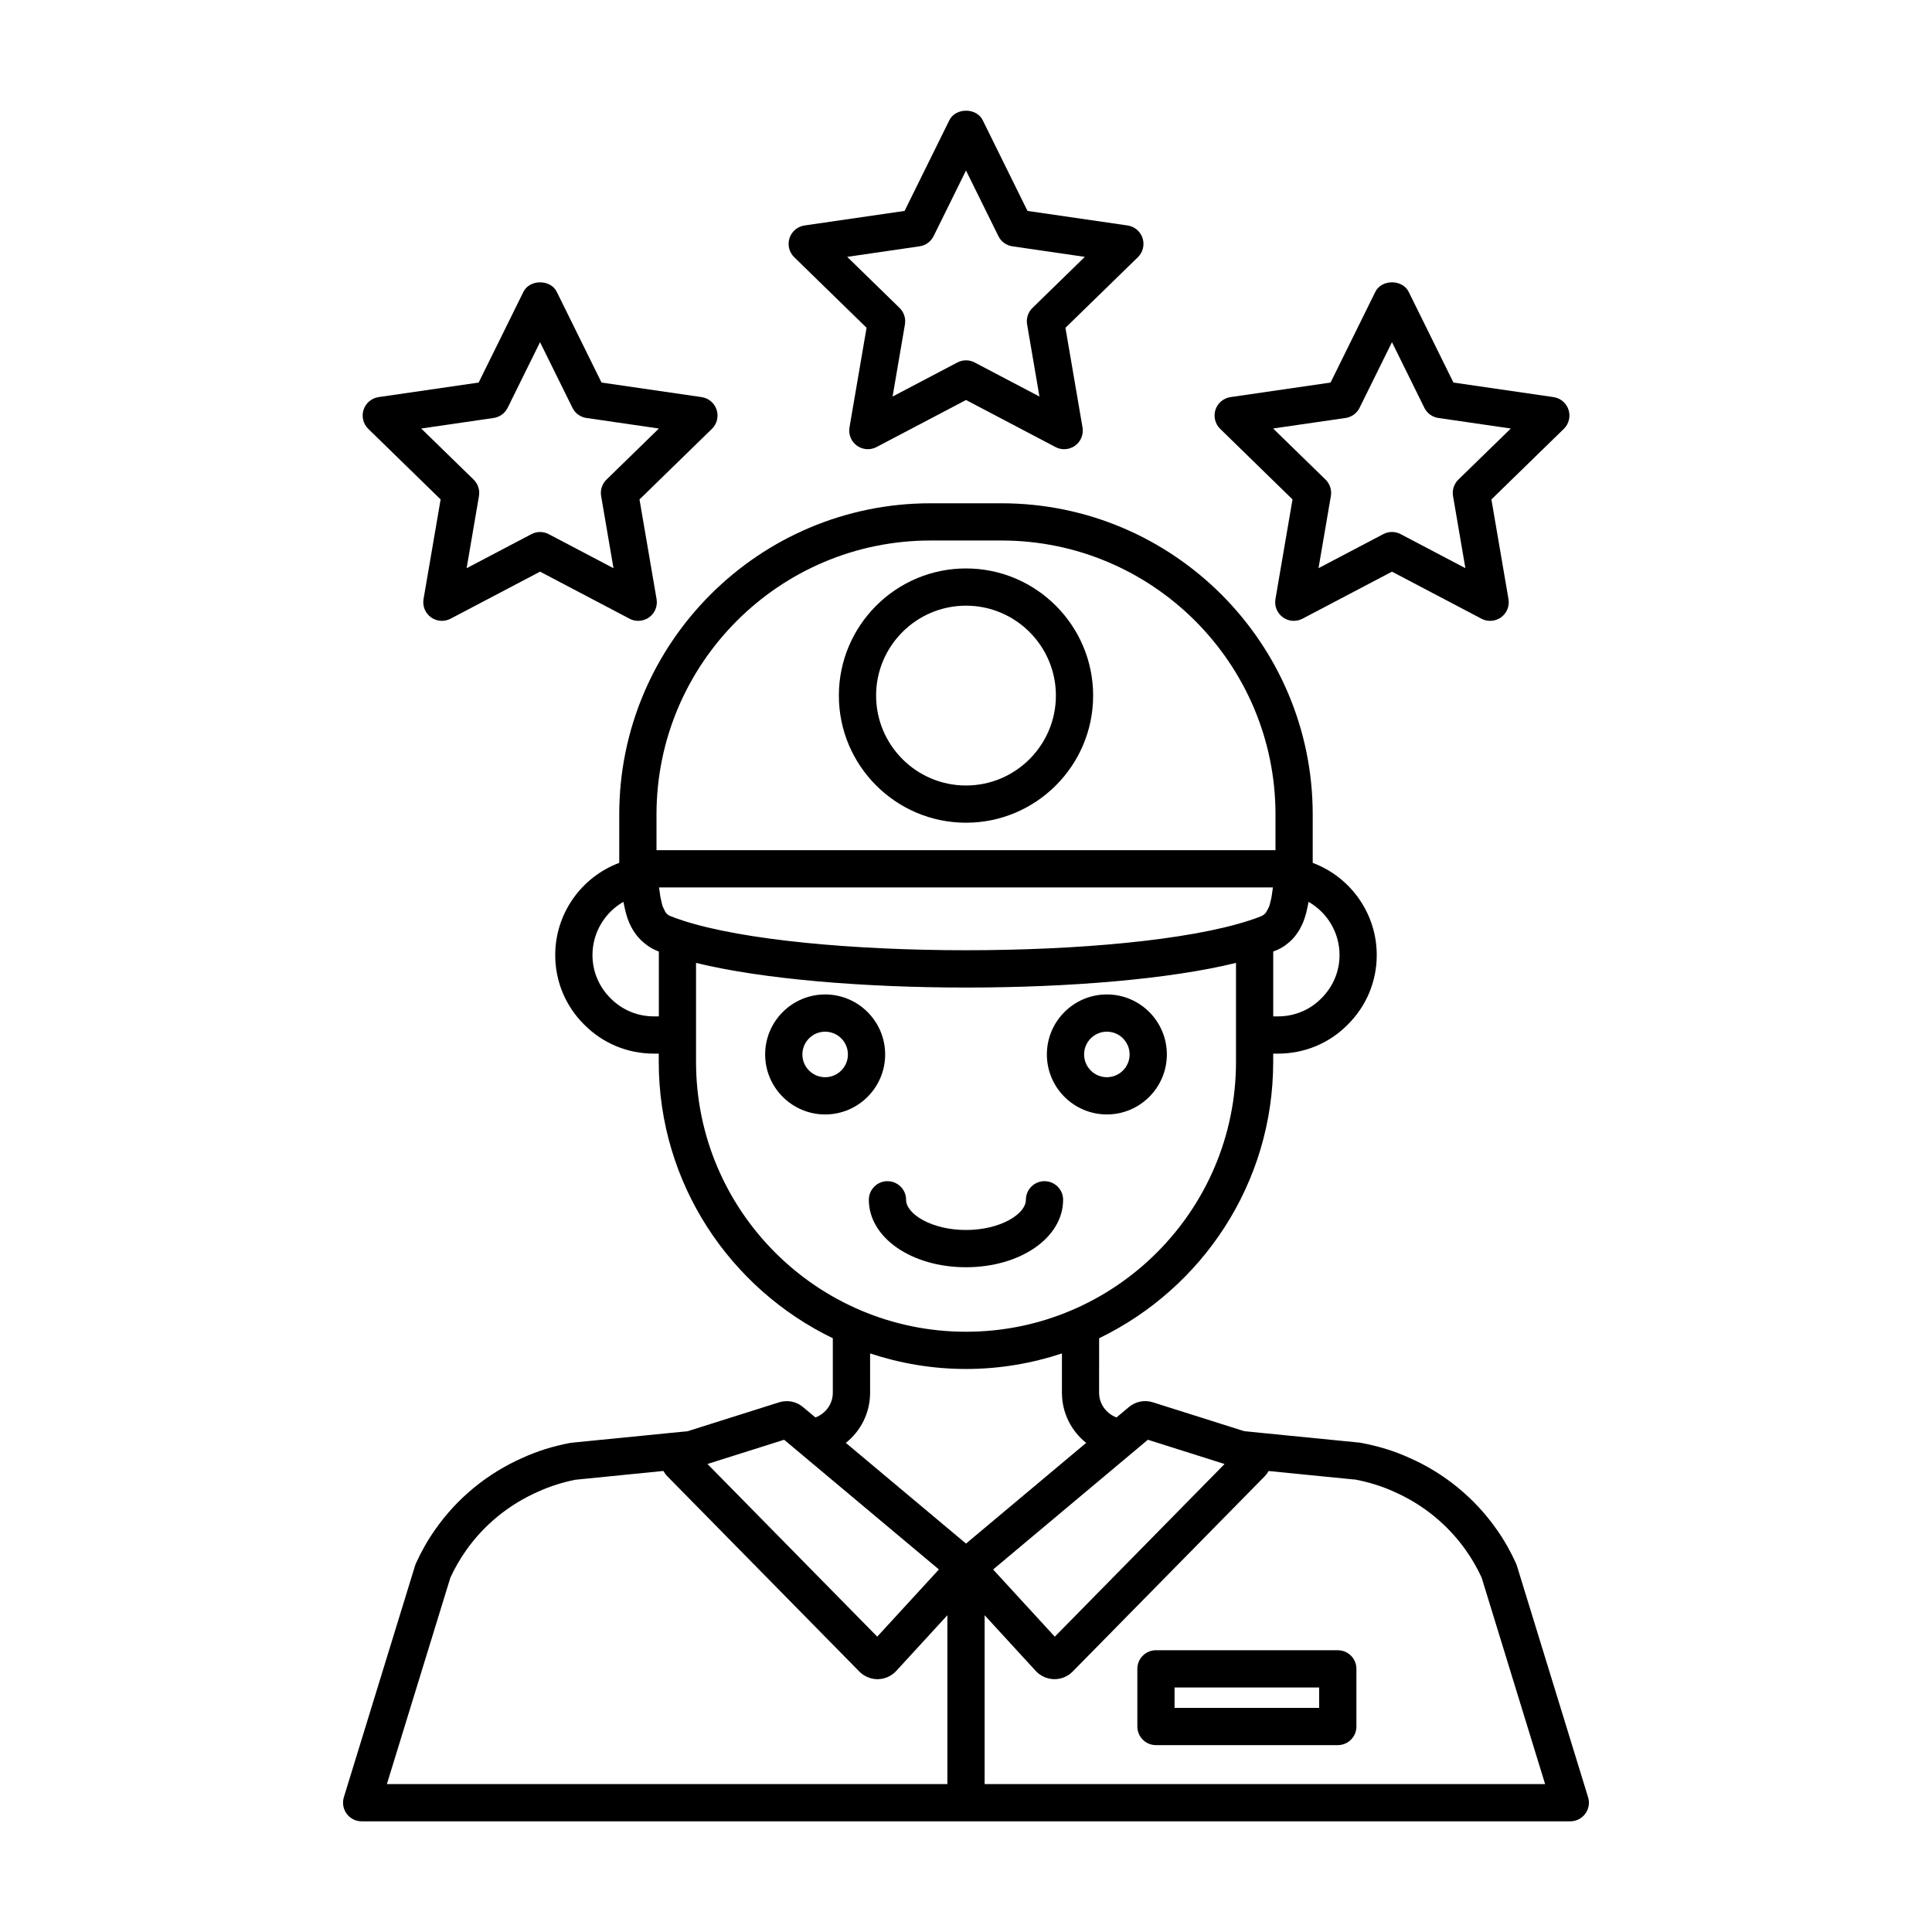 <?xml version="1.0" encoding="UTF-8"?>
<!-- Uploaded to: ICON Repo, www.iconrepo.com, Generator: ICON Repo Mixer Tools -->
<svg fill="#000000" width="800px" height="800px" version="1.1" viewBox="144 144 512 512" xmlns="http://www.w3.org/2000/svg">
 <g>
  <path d="m362.67 407.54c-8.766 0-15.898 7.129-15.898 15.898s7.129 15.906 15.898 15.906 15.906-7.133 15.906-15.906c-0.004-8.77-7.141-15.898-15.906-15.898zm0 21.934c-3.324 0-6.031-2.707-6.031-6.035 0-3.324 2.707-6.031 6.031-6.031 3.332 0 6.035 2.707 6.035 6.031 0 3.328-2.707 6.035-6.035 6.035z"/>
  <path d="m437.33 439.34c8.766 0 15.898-7.133 15.898-15.906 0-8.77-7.129-15.898-15.898-15.898s-15.898 7.129-15.898 15.898c-0.004 8.773 7.133 15.906 15.898 15.906zm0-21.934c3.324 0 6.031 2.707 6.031 6.031 0 3.332-2.707 6.035-6.031 6.035s-6.031-2.707-6.031-6.035 2.703-6.031 6.031-6.031z"/>
  <path d="m425.74 461.96c0-2.727-2.207-4.934-4.934-4.934-2.727 0-4.934 2.207-4.934 4.934 0 3.777-6.785 8-15.875 8s-15.875-4.227-15.875-8c0-2.727-2.207-4.934-4.934-4.934s-4.934 2.207-4.934 4.934c0 10.02 11.305 17.871 25.738 17.871 14.441 0 25.746-7.844 25.746-17.871z"/>
  <path d="m564.86 620.29-18.883-61.41c-0.059-0.195-0.137-0.395-0.223-0.586-1.43-3.16-3.144-6.176-5.106-8.953-5.828-8.332-13.859-14.918-23.16-19-3.883-1.777-8.121-3.109-13.062-4.019l-30.676-3.039-24.25-7.664c-2.211-0.699-4.578-0.207-6.34 1.27l-3.281 2.75c-2.691-1.031-4.606-3.547-4.606-6.559l0.008-14.434c27.246-13.176 46.129-41 46.129-73.223v-2.203h1.285c7.004 0 13.562-2.727 18.43-7.648 4.988-4.934 7.727-11.492 7.727-18.465 0-11.012-6.922-20.672-16.969-24.441v-12.812c0-45.48-37-82.48-82.48-82.48h-18.816c-45.48 0-82.48 37-82.48 82.48v12.812c-10.047 3.762-16.969 13.426-16.969 24.441 0 6.977 2.742 13.531 7.688 18.43 4.902 4.957 11.461 7.684 18.465 7.684h1.285v2.203c0 32.223 18.883 60.051 46.129 73.223v14.438c0 3.012-1.914 5.527-4.606 6.559l-3.258-2.731c-1.762-1.496-4.133-1.988-6.387-1.281l-24.215 7.652-29.859 2.961-1.281 0.145c-4.484 0.84-8.727 2.172-12.539 3.918-9.367 4.117-17.398 10.695-23.215 19.02-1.965 2.785-3.684 5.801-5.113 8.961-0.086 0.188-0.16 0.383-0.223 0.586l-18.883 61.41c-0.457 1.496-0.18 3.125 0.746 4.379 0.934 1.266 2.402 2.004 3.969 2.004h320.3c1.566 0 3.039-0.742 3.969-2.004 0.938-1.246 1.211-2.871 0.75-4.371zm-116.66-94.742 20.324 6.43-44.996 45.758-16.344-17.805zm-123.24-137.59c-1.145-0.352-2.195-0.762-3.406-1.23-0.484-0.195-0.871-0.543-1.203-1.004-0.125-0.176-0.207-0.441-0.312-0.648-0.172-0.336-0.359-0.656-0.492-1.078-0.105-0.324-0.176-0.727-0.262-1.094-0.098-0.406-0.195-0.785-0.277-1.238-0.086-0.492-0.152-1.043-0.227-1.586-0.039-0.301-0.082-0.586-0.121-0.898h162.67c-0.039 0.328-0.086 0.625-0.125 0.938-0.07 0.523-0.137 1.059-0.223 1.535-0.086 0.492-0.203 0.906-0.312 1.344-0.082 0.332-0.145 0.699-0.246 0.996-0.156 0.457-0.367 0.816-0.574 1.184-0.105 0.18-0.176 0.418-0.297 0.574-0.359 0.473-0.789 0.836-1.328 1.055-0.992 0.383-2.047 0.797-3.269 1.168-32.215 10.469-117.69 10.465-150-0.016zm174.03 9.145c0 4.324-1.707 8.387-4.836 11.492-3.031 3.062-7.106 4.758-11.453 4.758h-1.285v-17.191c0.238-0.09 0.484-0.188 0.73-0.281 0.867-0.352 1.629-0.785 2.328-1.258 0.23-0.156 0.43-0.328 0.645-0.492 0.449-0.348 0.867-0.711 1.25-1.098 0.203-0.207 0.395-0.418 0.578-0.637 0.344-0.406 0.656-0.828 0.941-1.266 0.141-0.211 0.289-0.414 0.414-0.629 0.344-0.59 0.648-1.195 0.91-1.812 0.031-0.066 0.066-0.133 0.098-0.195 0.281-0.691 0.516-1.395 0.715-2.098 0.07-0.242 0.125-0.484 0.188-0.727 0.121-0.48 0.238-0.953 0.328-1.422 0.051-0.258 0.102-0.504 0.145-0.754 0.031-0.16 0.066-0.332 0.098-0.492 4.957 2.824 8.207 8.148 8.207 14.102zm-108.4-109.86h18.816c40.039 0 72.613 32.57 72.613 72.613v9.457h-164.04v-9.457c0-40.043 32.574-72.613 72.609-72.613zm-73.289 126.11c-4.352 0-8.418-1.691-11.492-4.793-3.094-3.062-4.797-7.129-4.797-11.453 0-5.953 3.25-11.285 8.207-14.113 0.031 0.188 0.074 0.387 0.109 0.574 0.035 0.207 0.074 0.402 0.121 0.613 0.105 0.523 0.238 1.055 0.379 1.594 0.051 0.195 0.098 0.387 0.156 0.59 0.211 0.727 0.457 1.449 0.762 2.168 0.004 0.012 0.012 0.016 0.012 0.023 0.293 0.684 0.645 1.352 1.039 2 0.121 0.203 0.266 0.387 0.398 0.586 0.309 0.457 0.645 0.902 1.023 1.328 0.188 0.211 0.379 0.414 0.574 0.613 0.402 0.402 0.852 0.781 1.328 1.145 0.215 0.168 0.418 0.336 0.656 0.492 0.734 0.488 1.531 0.934 2.445 1.301 0.125 0.051 0.25 0.098 0.379 0.145v17.191l-1.301 0.004zm11.156 12.066v-26.242c17.723 4.352 44.656 6.535 71.59 6.535 26.934 0 53.836-2.18 71.504-6.535v26.238c0 39.43-32.098 71.512-71.547 71.512-39.445 0-71.547-32.082-71.547-71.508zm46.129 87.66v-10.402c8.004 2.641 16.539 4.117 25.418 4.117s17.41-1.477 25.418-4.117v10.402c0 5.359 2.492 10.176 6.422 13.301l-31.84 26.688-31.848-26.688c3.934-3.121 6.43-7.934 6.43-13.301zm-22.781 12.473 41.016 34.371-16.344 17.805-44.996-45.758zm-88.449 36.535c1.152-2.492 2.516-4.875 4.07-7.09 4.793-6.856 11.402-12.27 19.18-15.688 3.152-1.441 6.637-2.527 9.875-3.16l23.32-2.332c0.293 0.52 0.648 1.008 1.082 1.449l50.848 51.711c1.266 1.289 3.019 2.023 4.82 2.023h0.105c1.844-0.035 3.617-0.828 4.863-2.188l13.547-14.762v44.754l-148.54 0.004zm141.58 54.719v-44.75l13.547 14.762c1.246 1.355 3.019 2.144 4.863 2.18h0.105c1.809 0 3.562-0.73 4.816-2.019l50.863-51.715c0.422-0.434 0.777-0.91 1.066-1.426l22.5 2.231 0.367 0.012c3.699 0.699 7.18 1.789 10.402 3.254 7.707 3.391 14.316 8.801 19.121 15.668 1.547 2.203 2.91 4.578 4.062 7.078l16.82 54.719-148.54 0.004z"/>
  <path d="m498.53 581.33h-48.188c-2.727 0-4.934 2.207-4.934 4.934v15.277c0 2.727 2.207 4.934 4.934 4.934h48.188c2.727 0 4.934-2.207 4.934-4.934v-15.277c0-2.727-2.207-4.934-4.934-4.934zm-4.938 15.277h-38.32v-5.41h38.32z"/>
  <path d="m400 362.03c18.574 0 33.691-15.113 33.691-33.695 0-18.574-15.113-33.691-33.691-33.691-18.574 0-33.691 15.113-33.691 33.691s15.113 33.695 33.691 33.695zm0-57.52c13.141 0 23.824 10.688 23.824 23.824 0 13.141-10.688 23.832-23.824 23.832-13.141 0-23.824-10.691-23.824-23.832-0.004-13.141 10.684-23.824 23.824-23.824z"/>
  <path d="m373.65 230.86-4.527 26.414c-0.316 1.848 0.441 3.719 1.961 4.82 1.527 1.109 3.543 1.254 5.199 0.379l23.719-12.469 23.719 12.469c0.719 0.383 1.512 0.57 2.297 0.57 1.023 0 2.035-0.316 2.902-0.941 1.516-1.102 2.277-2.973 1.961-4.82l-4.527-26.414 19.191-18.703c1.344-1.309 1.824-3.269 1.25-5.055-0.586-1.789-2.125-3.09-3.984-3.359l-26.516-3.856-11.859-24.031c-1.656-3.371-7.188-3.371-8.848 0l-11.859 24.031-26.516 3.856c-1.859 0.273-3.402 1.57-3.984 3.359-0.578 1.785-0.098 3.742 1.25 5.055zm14.051-21.586c1.605-0.23 2.996-1.246 3.715-2.699l8.586-17.387 8.586 17.391c0.715 1.457 2.106 2.469 3.715 2.699l19.191 2.793-13.887 13.539c-1.16 1.133-1.691 2.766-1.414 4.363l3.273 19.113-17.164-9.023c-0.719-0.383-1.508-0.57-2.297-0.57-0.789 0-1.578 0.188-2.297 0.57l-17.164 9.023 3.273-19.113c0.277-1.598-0.258-3.234-1.414-4.363l-13.887-13.539z"/>
  <path d="m260.77 276.35-4.527 26.414c-0.316 1.848 0.441 3.719 1.961 4.82 1.531 1.113 3.535 1.258 5.199 0.379l23.719-12.469 23.719 12.469c0.719 0.383 1.512 0.57 2.297 0.57 1.023 0 2.035-0.316 2.902-0.941 1.516-1.102 2.277-2.973 1.961-4.82l-4.527-26.414 19.191-18.707c1.344-1.309 1.824-3.269 1.25-5.059-0.586-1.785-2.125-3.082-3.984-3.356l-26.516-3.856-11.859-24.031c-1.656-3.371-7.188-3.371-8.848 0l-11.859 24.031-26.516 3.856c-1.859 0.273-3.402 1.57-3.984 3.356-0.578 1.789-0.098 3.75 1.25 5.059zm14.047-21.582c1.605-0.23 2.996-1.246 3.715-2.699l8.586-17.391 8.586 17.391c0.715 1.457 2.106 2.469 3.715 2.699l19.195 2.793-13.891 13.543c-1.16 1.133-1.691 2.766-1.414 4.363l3.273 19.113-17.164-9.023c-0.719-0.383-1.508-0.57-2.297-0.57-0.789 0-1.578 0.188-2.297 0.57l-17.164 9.023 3.273-19.113c0.277-1.598-0.258-3.234-1.414-4.363l-13.891-13.543z"/>
  <path d="m486.53 276.35-4.523 26.414c-0.316 1.848 0.441 3.719 1.961 4.82 1.527 1.113 3.543 1.258 5.199 0.379l23.719-12.469 23.719 12.469c0.719 0.383 1.512 0.57 2.297 0.57 1.023 0 2.039-0.316 2.902-0.941 1.516-1.102 2.277-2.973 1.961-4.82l-4.527-26.414 19.191-18.707c1.344-1.309 1.824-3.269 1.25-5.059-0.586-1.785-2.125-3.082-3.984-3.356l-26.516-3.856-11.859-24.031c-1.656-3.371-7.188-3.371-8.848 0l-11.859 24.031-26.516 3.856c-1.859 0.273-3.402 1.57-3.984 3.356-0.578 1.789-0.098 3.75 1.25 5.059zm14.055-21.582c1.605-0.23 2.996-1.246 3.715-2.699l8.586-17.391 8.586 17.391c0.715 1.457 2.106 2.469 3.715 2.699l19.195 2.793-13.898 13.535c-1.16 1.133-1.691 2.766-1.414 4.363l3.273 19.113-17.164-9.023c-0.719-0.383-1.508-0.57-2.297-0.57-0.789 0-1.578 0.188-2.297 0.57l-17.164 9.023 3.273-19.113c0.277-1.598-0.258-3.234-1.414-4.363l-13.891-13.543z"/>
 </g>
</svg>